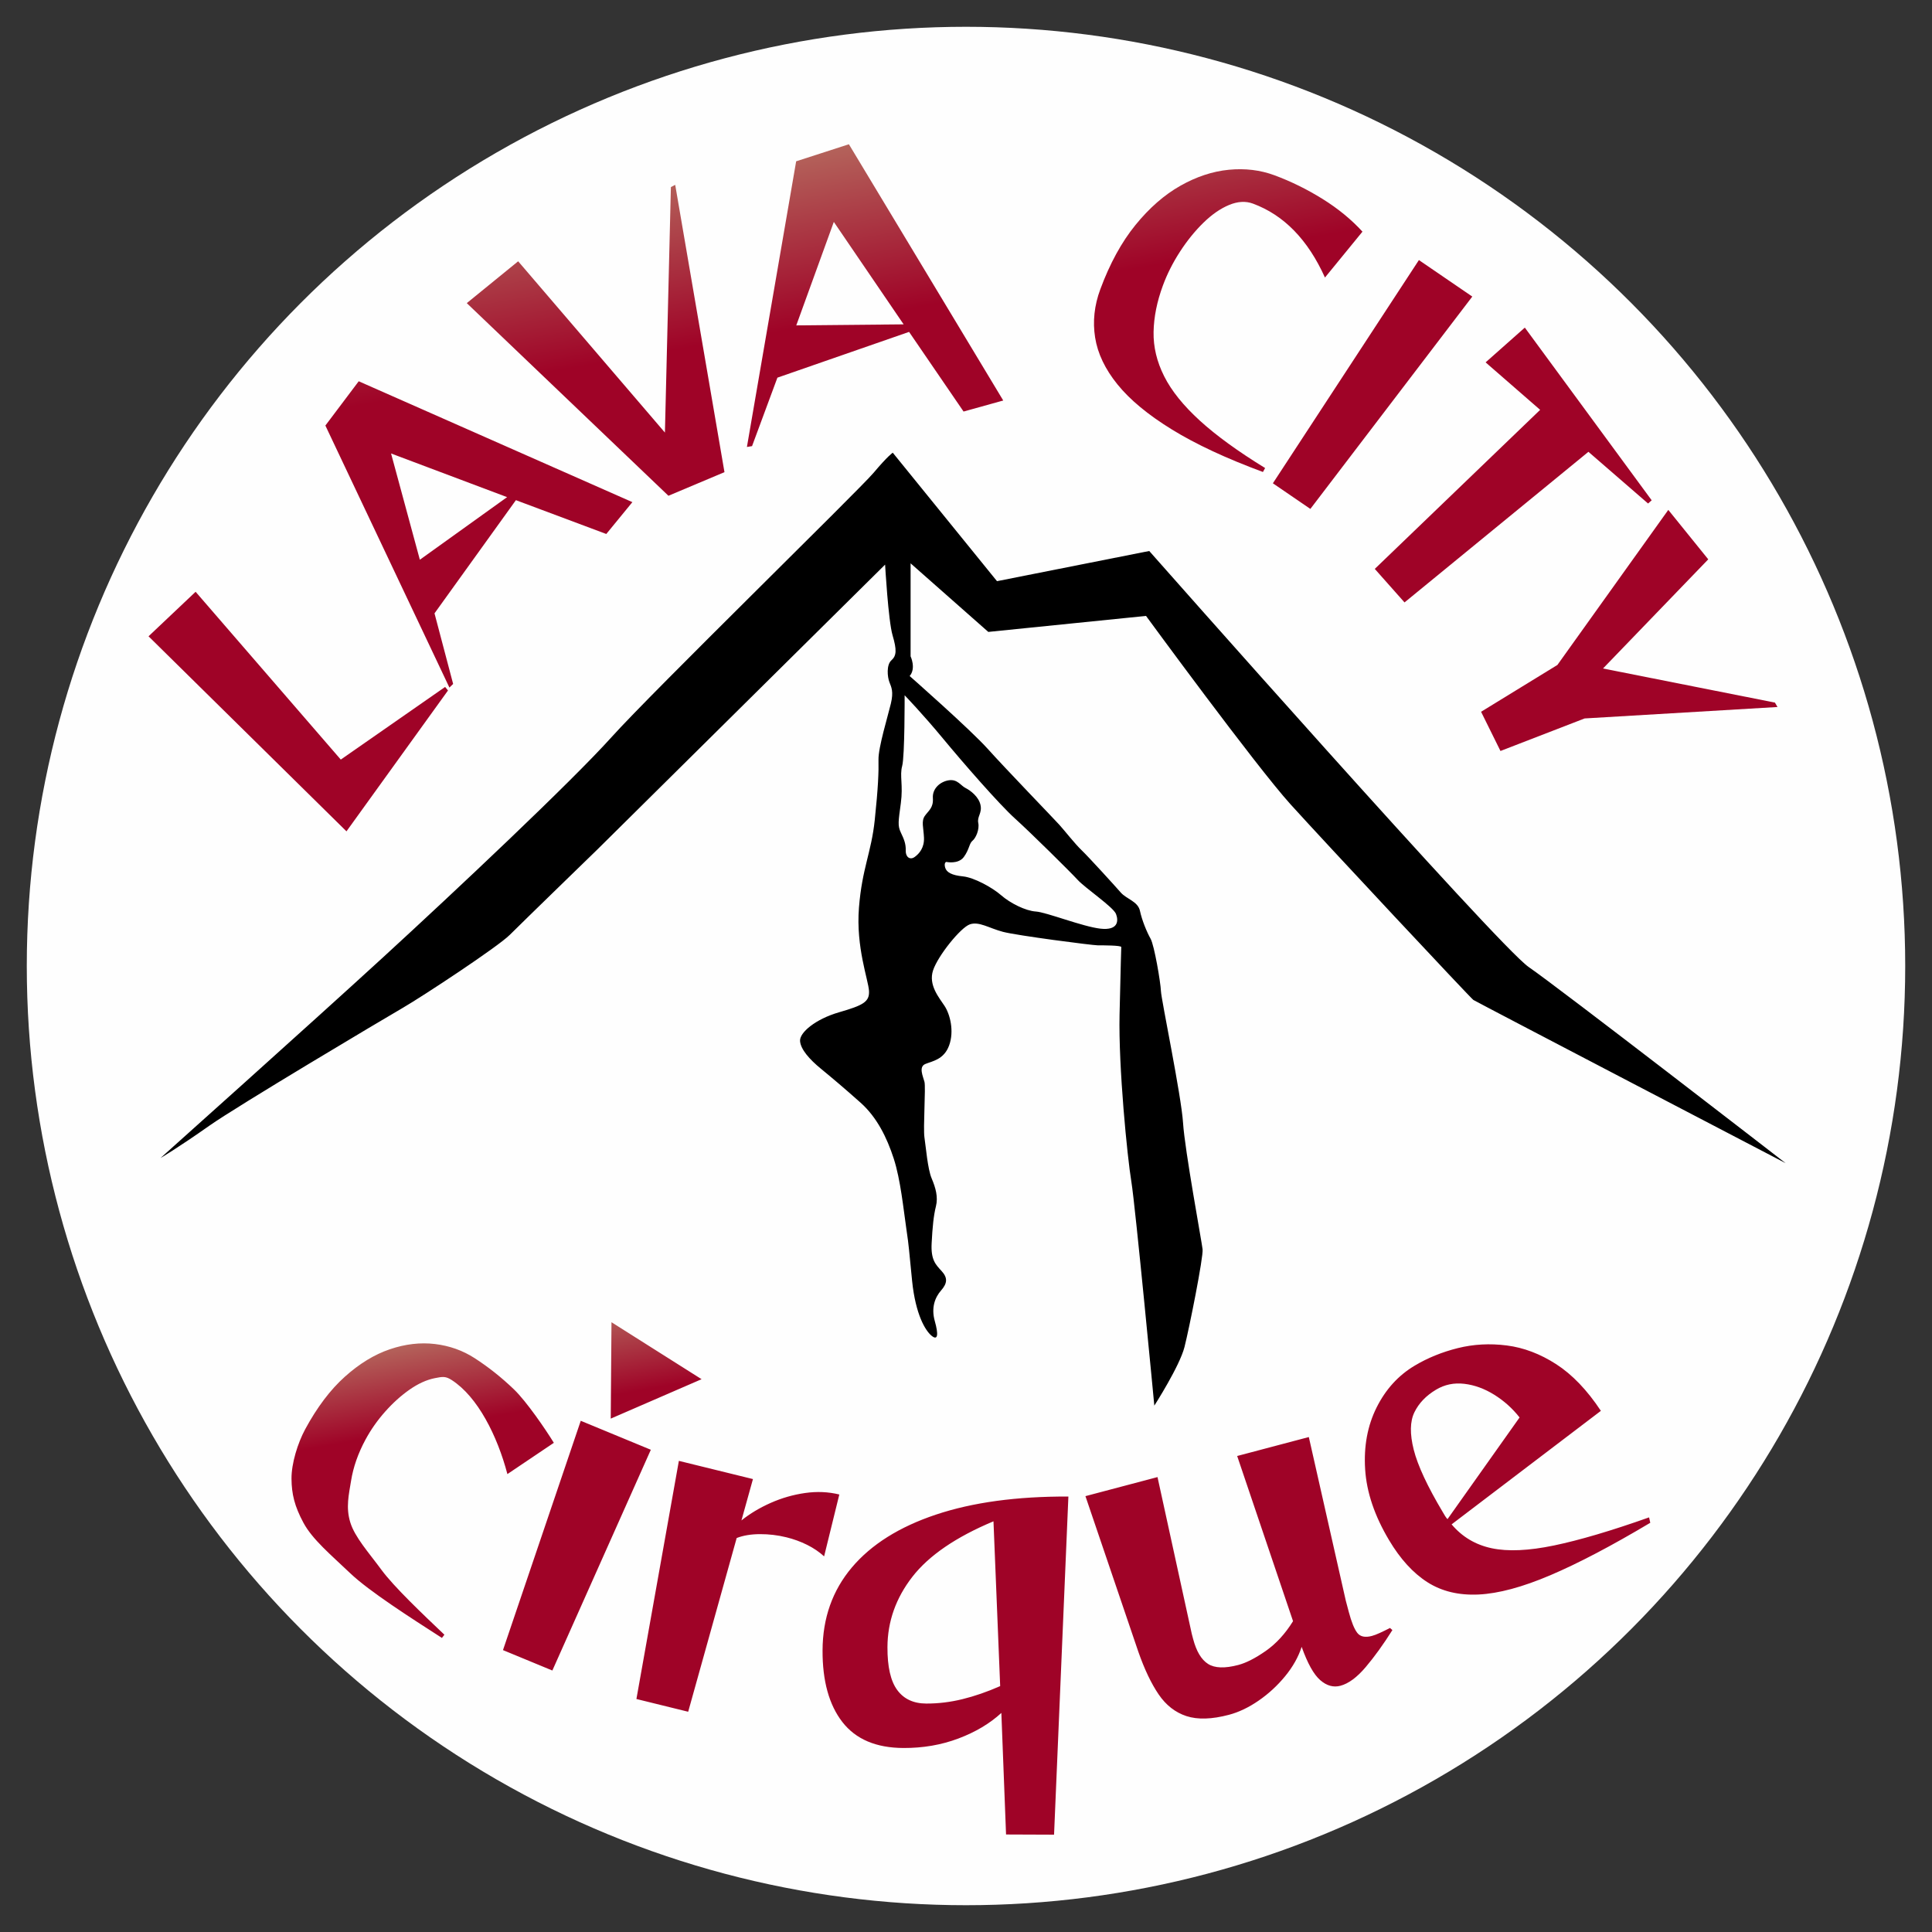 <?xml version="1.0" encoding="utf-8"?>
<!-- Generator: Adobe Illustrator 28.2.0, SVG Export Plug-In . SVG Version: 6.00 Build 0)  -->
<svg version="1.1" id="Layer_1" xmlns="http://www.w3.org/2000/svg" xmlns:xlink="http://www.w3.org/1999/xlink" x="0px" y="0px"
	 viewBox="0 0 1999.44 1999.44" style="enable-background:new 0 0 1999.44 1999.44;" xml:space="preserve">
<rect x="0" y="0" width="1999.44" height="1999.44" fill="#333333" stroke="none"/>
<style type="text/css">
	.st0{fill:#FEFEFE;}
	.st1{fill:url(#SVGID_1_);}
	.st2{fill:url(#SVGID_00000067217807264329341550000009692517613427912632_);}
</style>
<g>
	<circle class="st0" cx="999.72" cy="999.72" r="972"/>
	<path d="M166.16,1198.43c0,0,156.43-139.95,230.71-208.08S590.38,810.1,632.96,762.79s255.96-255.48,271.1-273.46
		s19.87-20.82,19.87-20.82l107.87,132.95l157.55-31.23c0,0,360.99,408.78,392.69,430.54c31.7,21.76,265.89,202.97,265.89,202.97
		s-320.3-167.01-323.14-168.9s-153.29-162.75-189.25-202.5c-35.96-39.74-149.51-194.93-149.51-194.93l-163.23,16.56L942.38,583
		v96.24c0,0,5.91,12.4-0.97,20.39c0,0,62.61,55.1,80.75,75.32c18.14,20.22,68.39,72.26,74.04,78.5
		c5.65,6.24,16.06,19.63,23.19,26.46c7.14,6.84,34.49,36.87,40.44,43.71c5.95,6.84,17.84,9.22,19.92,19.03
		c2.08,9.81,7.14,22,11,28.84c3.87,6.84,10.41,45.5,10.7,54.12s21.11,108.24,22.9,136.49c1.78,28.25,19.33,122.81,20.22,130.84
		c0.89,8.03-13.68,81.18-18.73,101.1c-5.06,19.92-31.22,60.66-31.22,60.66s-19.63-206.66-23.79-231.94
		c-4.16-25.28-13.38-118.05-12.19-172.77c1.19-54.71,1.78-68.1,1.78-69.88c0-1.78-19.03-1.78-24.38-1.78
		c-5.35,0-83.56-10.11-98.13-13.98c-14.57-3.87-24.68-11-34.2-7.73s-33.01,32.41-38.06,47.58c-5.06,15.17,6.24,28.25,11.89,36.87
		c5.65,8.62,10.11,25.87,4.76,40.74c-5.35,14.87-17.54,16.35-24.68,19.33c-7.14,2.97-2.38,12.79-0.89,18.44
		c1.49,5.65-1.49,47.87,0,57.69c1.49,9.81,3.27,32.41,7.43,42.22s6.84,19.33,4.46,28.84c-2.38,9.52-3.57,21.11-4.46,38.36
		s4.16,22,10.41,28.84c6.24,6.84,5.95,12.49-0.59,19.92c-6.54,7.43-10.41,18.14-6.54,31.82s3.27,20.52-3.27,15.17
		c-6.54-5.35-16.65-22-20.22-56.8c-3.57-34.79-2.97-33.6-5.95-53.82c-2.97-20.22-5.95-50.85-13.08-72.85
		c-7.14-22-17.54-42.82-34.2-57.69s-29.74-25.87-41.33-35.39c-11.6-9.52-20.82-19.92-21.41-28.55c-0.59-8.62,15.76-22.6,40.44-29.74
		c24.68-7.14,31.52-10.7,30.93-22c-0.59-11.3-13.68-45.2-10.41-86.23s12.79-56.8,16.35-90.69s4.16-49.96,3.87-62.45
		s9.81-45.5,12.79-57.98s0.59-16.95-1.49-22.3c-2.08-5.35-3.27-17.84,2.08-22.6c5.35-4.76,5.65-10.7,1.19-25.87
		c-4.46-15.17-7.73-73.15-7.73-73.15L618.04,879.32c0,0-78.2,75.91-90.5,88.21c-12.3,12.3-89.49,63.19-110.67,75.49
		c-21.18,12.3-170.8,101.27-200.16,121.94C183.23,1188.53,166.16,1198.43,166.16,1198.43z M933.66,792.75
		c-2.76,10.13,1.15,19.57-1.38,38.45c-2.53,18.88-3.45,23.26,0,30.39c3.45,7.14,5.3,11.97,5.07,18.65
		c-0.23,6.68,4.38,10.13,9.21,6.68s10.13-9.67,9.67-20.03c-0.46-10.36-2.99-17.04,0.92-22.57s8.98-8.29,8.29-18.42
		s8.06-17.27,16.81-18.42s11.97,5.53,17.04,8.06c5.07,2.53,13.59,8.98,15.43,17.5c1.84,8.52-3.68,11.97-2.3,18.65
		s-2.53,15.66-5.99,18.42c-3.45,2.76-3.22,8.98-8.98,16.81c-5.76,7.83-18.19,5.07-18.19,5.07s-2.53,0.69-1.15,5.76
		c1.38,5.07,6.91,8.06,18.42,9.21c11.51,1.15,30.39,11.51,39.61,19.57c9.21,8.06,25.1,16.12,35.92,16.81
		c10.82,0.69,48.36,15.66,66.78,17.73c18.42,2.07,18.88-8.06,16.12-15.2c-2.76-7.14-31.78-26.71-39.61-35.23
		c-7.83-8.52-48.59-48.82-64.93-63.55c-16.35-14.74-53.65-57.57-74.61-82.9c-20.95-25.33-39.61-44.67-39.61-44.67
		S936.42,782.62,933.66,792.75z"/>
	<linearGradient id="SVGID_1_" gradientUnits="userSpaceOnUse" x1="899.733" y1="145.54" x2="1028.31" y2="874.732">
		<stop  offset="0" style="stop-color:#B4635B"/>
		<stop  offset="0.241" style="stop-color:#9F0327"/>
	</linearGradient>
	<path class="st1" d="M358.56,860.36L153.72,658.51l48.71-46.07l150.25,173.66l107.98-75.18l2.97,3.67L358.56,860.36z
		 M627.45,552.63l-93.54-35.01l-84.24,117.13l19.28,73.05l-3.85,3.77L336.74,440.4l34.5-45.83l283.21,125.1L627.45,552.63z
		 M404.71,469.3l29.8,109.97l90.29-64.78L404.71,469.3z M691.77,513.07L483.08,313.71l53.17-43.3l151.88,177.26l6.18-254.07
		l4.47-2.29l50.98,297.33L691.77,513.07z M997.2,425.91l-56.39-82.43l-136.27,47.37L778.3,461.7l-5.31,0.87l50.96-295.63
		l54.58-17.65l159.73,265.2L997.2,425.91z M862.93,229.66l-38.86,107.09l111.11-1.07L862.93,229.66z M1307.02,488.46
		c-38.04-14.07-69.43-28.71-94.15-43.93c-24.72-15.21-43.51-30.76-56.35-46.64c-12.85-15.88-20.57-32.08-23.18-48.6
		c-2.62-16.52-0.84-33.13,5.34-49.81c9.87-26.7,22-48.89,36.39-66.59c14.38-17.69,29.89-31.25,46.52-40.65
		c16.63-9.4,33.34-14.92,50.13-16.55c16.79-1.63,32.53,0.27,47.21,5.7c17.13,6.34,33.72,14.5,49.75,24.47
		c16.04,9.98,29.82,21.27,41.34,33.88l-38.81,47.48c-17.64-39.15-42.48-64.65-74.52-76.5c-7.56-2.8-15.84-2.31-24.82,1.44
		c-8.98,3.76-17.83,9.91-26.55,18.45c-8.72,8.53-16.76,18.46-24.11,29.78c-7.35,11.32-13.24,22.98-17.69,35
		c-6.17,16.69-9.4,32.76-9.68,48.21c-0.28,15.45,3.37,30.72,10.95,45.78c7.57,15.07,19.88,30.37,36.9,45.9
		c17.02,15.53,39.55,31.89,67.58,49.09L1307.02,488.46z M1317.31,500.16l151.13-231.01l55.25,37.77L1356.1,526.68L1317.31,500.16z
		 M1422.77,588.76l171.14-164.6l-56.44-49.14l40.58-35.98l131.29,178.73l-3.74,3.31l-61.73-53.5l-190.32,155.87L1422.77,588.76z
		 M1532.78,736.62l78.98-48.45l114.77-160.48l41.35,51.17l-108.92,112.97l177.93,35.29l2.65,4.56l-199.63,11.84l-87.07,33.67
		L1532.78,736.62z"/>
	
		<linearGradient id="SVGID_00000069357033502502440690000012773492140174933913_" gradientUnits="userSpaceOnUse" x1="958.883" y1="1296.977" x2="1065.764" y2="1903.133">
		<stop  offset="0" style="stop-color:#B4635B"/>
		<stop  offset="0.144" style="stop-color:#9F0327"/>
	</linearGradient>
	<path style="fill:url(#SVGID_00000069357033502502440690000012773492140174933913_);" d="M457.35,1695.1
		c-31.84-20.51-75.16-48.13-95.04-67.08c-19.89-18.95-38.97-34.82-48.24-52.04c-9.27-17.22-12.26-29.83-12.39-45.62
		c-0.13-15.8,6.45-36.93,14.12-51.16c12.29-22.74,25.98-40.89,41.07-54.42c15.08-13.53,30.62-23.01,46.6-28.43
		c15.98-5.42,31.52-7.22,46.6-5.43c15.09,1.81,28.78,6.66,41.07,14.59c14.33,9.24,27.94,20.05,40.83,32.44
		c12.88,12.39,32.67,41.29,41.2,55.23l-48.06,32.36c-10.44-39.69-30.75-80.01-57.56-97.28c-6.34-4.09-9.25-3.68-17.7-1.98
		c-8.45,1.72-17.11,5.65-25.96,11.83c-8.85,6.18-17.29,13.77-25.3,22.8c-8.01,9.02-14.78,18.65-20.31,28.89
		c-7.68,14.22-12.67,28.45-14.96,42.69c-2.3,14.24-5.56,27.49-0.84,42.93c4.71,15.44,19.12,31.29,32.14,49.01
		c13.01,17.72,42.73,45.91,65.29,67.34L457.35,1695.1z M520.54,1707.71l80.49-237.32l72.52,29.98l-101.91,228.46L520.54,1707.71z
		 M632.83,1368.39l93.24,58.95l-94.01,40.8L632.83,1368.39z M658.63,1758.31l43.94-246.45l76.66,18.84l-11.9,42.8
		c8.82-7.08,18.93-13.12,30.33-18.17c11.4-5.05,23.24-8.45,35.53-10.21c12.28-1.75,24.09-1.24,35.42,1.55l-15.74,64.03
		c-5.03-4.62-10.9-8.6-17.62-11.95c-6.73-3.34-13.86-5.95-21.41-7.8c-9-2.22-18.12-3.29-27.37-3.26
		c-9.25,0.03-17.28,1.37-24.08,4.01l-50.19,179.8L658.63,1758.31z M1041.17,1898.52l-4.86-125.79
		c-11.98,10.99-26.79,19.81-44.42,26.45c-17.64,6.64-36.59,9.92-56.88,9.83c-28.35-0.11-49.42-9.07-63.23-26.87
		c-13.8-17.81-20.64-42.54-20.51-74.16c0.14-33.41,10.24-62.01,30.33-85.81c20.08-23.78,49.1-42.01,87.05-54.69
		c37.94-12.68,83.62-18.91,137.03-18.7l-14.83,349.94L1041.17,1898.52z M1028.16,1574.42c-38.85,16.26-66.83,35.39-83.93,57.4
		c-17.1,22.01-25.7,46.3-25.8,72.84c-0.08,20.3,3.29,35.09,10.12,44.36c6.82,9.28,16.8,13.94,29.93,14
		c12.53,0.05,25.07-1.47,37.62-4.56c12.55-3.08,25.54-7.57,38.99-13.49L1028.16,1574.42z M1441,1686.97
		c-9.43,14.94-18.64,27.73-27.66,38.35c-9.02,10.63-17.74,17.06-26.17,19.3c-7.27,1.92-14.24-0.05-20.93-5.9
		c-6.69-5.85-13.06-17.31-19.14-34.38c-3.43,10.57-9.15,20.71-17.15,30.44c-8.01,9.74-17.13,18.15-27.4,25.22
		c-10.27,7.07-20.49,11.96-30.67,14.65c-17.74,4.7-32.4,5.14-43.98,1.37c-11.58-3.79-21.18-11.28-28.82-22.49
		c-7.63-11.2-14.64-25.91-21.02-44.14l-54.73-161.02l74.59-19.73l35.49,162.37l1.38,5.23c3.39,12.8,8.53,21.39,15.46,25.78
		c6.92,4.4,17.36,4.74,31.31,1.06c8.14-2.16,17.59-6.99,28.37-14.5c10.76-7.53,20.18-17.79,28.25-30.82l-57.82-170.94l74.15-19.61
		l38.21,169.11l3.12,11.78c2.77,10.47,5.69,17.71,8.78,21.71c3.08,4.02,8.11,5.09,15.09,3.25c2.33-0.62,5.09-1.66,8.28-3.13
		c3.19-1.46,6.7-3.17,10.54-5.12L1441,1686.97z M1707.88,1575.94c-40.01,23.86-74.49,41.95-103.41,54.27
		c-28.93,12.32-53.67,18.97-74.22,19.95c-20.55,0.98-38.22-3.27-53.04-12.75c-14.81-9.47-28.03-23.96-39.64-43.46
		c-15.03-25.19-23.3-49.67-24.78-73.45c-1.49-23.75,2.46-45.05,11.84-63.85c9.39-18.82,22.52-33.24,39.42-43.32
		c13.5-8.05,28.39-14.11,44.64-18.16c16.25-4.05,33.14-4.97,50.67-2.74c17.52,2.23,34.58,8.7,51.19,19.4
		c16.59,10.71,32,26.8,46.21,48.26l-154.48,117.48c10.86,12.89,24.66,21.13,41.41,24.7s38.28,2.62,64.6-2.86
		c26.32-5.47,59.1-15.16,98.36-29.06L1707.88,1575.94z M1572.62,1466.94c-7.35-9.36-16.06-17.18-26.17-23.49
		c-10.1-6.3-20.45-10.08-31.05-11.33c-10.61-1.25-20.33,0.76-29.16,6.04c-10.39,6.19-17.88,14.01-22.47,23.44
		c-4.59,9.43-4.82,22.34-0.69,38.72s14.18,37.95,30.14,64.71c0.78,1.31,1.51,2.53,2.2,3.7c0.7,1.16,1.57,2.33,2.6,3.47
		L1572.62,1466.94z"/>
</g>
</svg>
